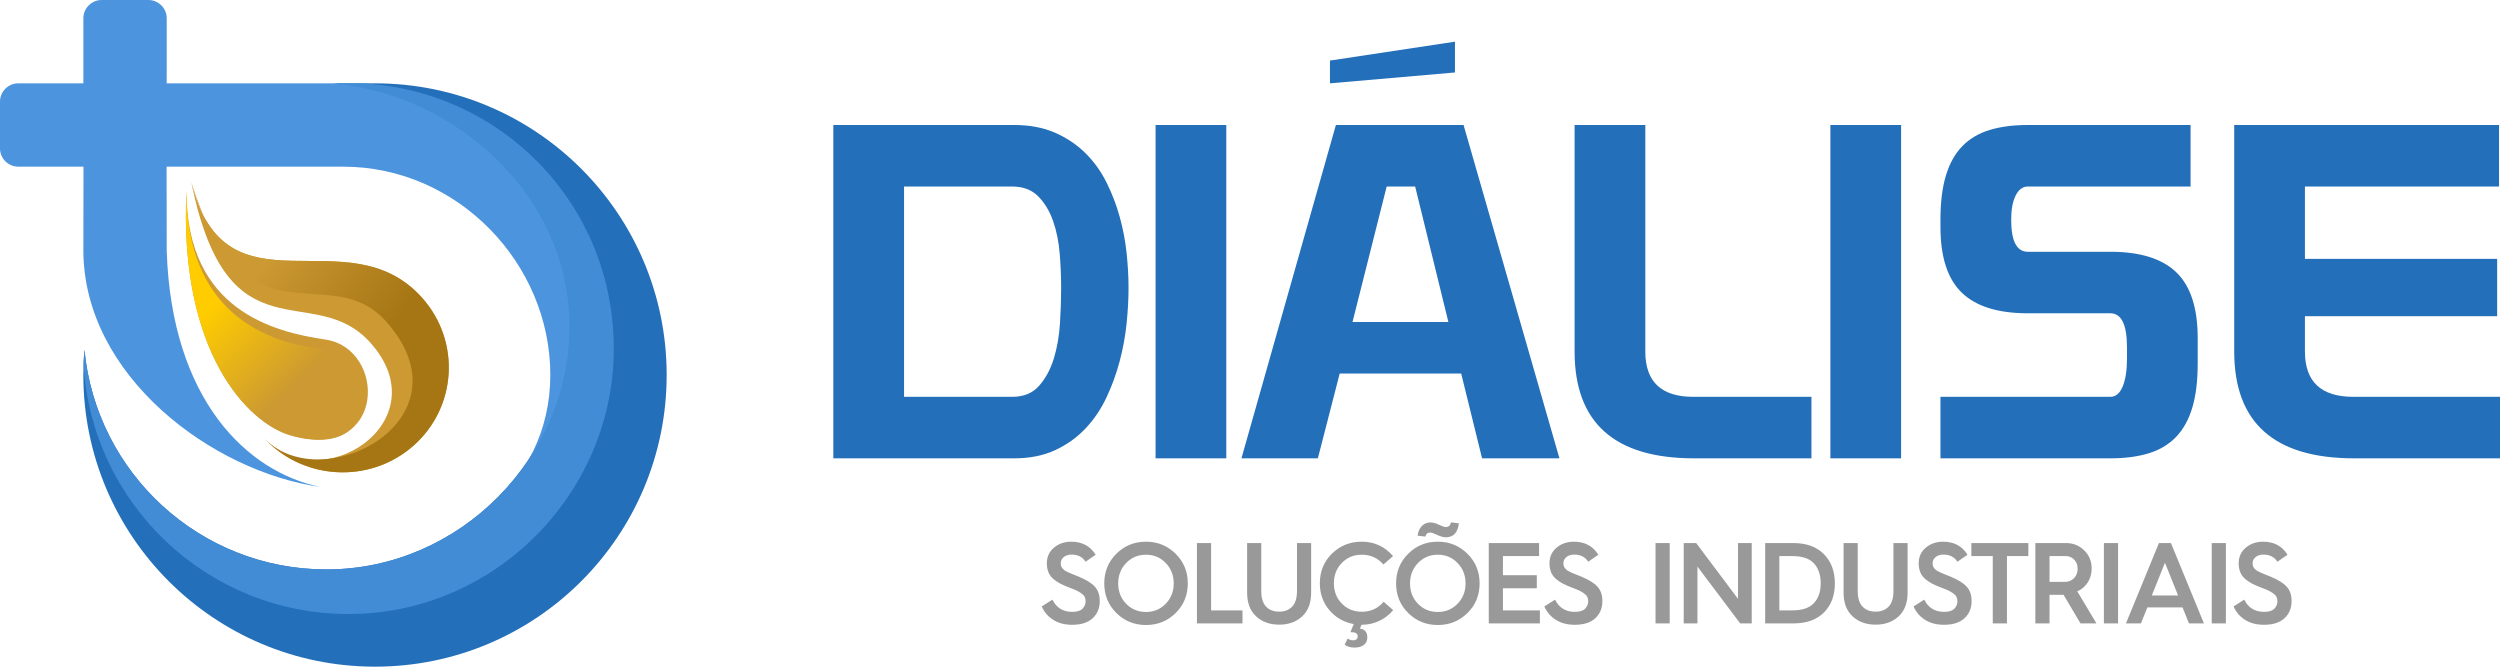 <svg xmlns="http://www.w3.org/2000/svg" xmlns:xlink="http://www.w3.org/1999/xlink" xmlns:xodm="http://www.corel.com/coreldraw/odm/2003" xml:space="preserve" width="95.25mm" height="25.4mm" style="shape-rendering:geometricPrecision; text-rendering:geometricPrecision; image-rendering:optimizeQuality; fill-rule:evenodd; clip-rule:evenodd" viewBox="0 0 9510.76 2536.18"> <defs> <style type="text/css"> .fil0 {fill:#236FBA;fill-rule:nonzero} .fil2 {fill:#428CD6;fill-rule:nonzero} .fil1 {fill:#4C95DE;fill-rule:nonzero} .fil6 {fill:#999999;fill-rule:nonzero} .fil3 {fill:#CC9933;fill-rule:nonzero} .fil5 {fill:url(#id0);fill-rule:nonzero} .fil4 {fill:url(#id1);fill-rule:nonzero} </style> <linearGradient id="id0" gradientUnits="userSpaceOnUse" x1="837.2" y1="1133.57" x2="1145.2" y2="1446.95"> <stop offset="0" style="stop-opacity:1; stop-color:#FFCC00"></stop> <stop offset="1" style="stop-opacity:1; stop-color:#CC9933"></stop> </linearGradient> <linearGradient id="id1" gradientUnits="userSpaceOnUse" x1="1028.72" y1="969.13" x2="1462.7" y2="1279.41"> <stop offset="0" style="stop-opacity:1; stop-color:#CC9933"></stop> <stop offset="1" style="stop-opacity:1; stop-color:#A67615"></stop> </linearGradient> </defs> <g id="Layer_x0020_1">  <g id="_3078518124144"> <g> <path class="fil0" d="M1426.61 317c612.81,0 1109.59,496.79 1109.59,1109.6 0,612.81 -496.78,1109.59 -1109.59,1109.59 -612.79,0 -1109.59,-496.78 -1109.59,-1109.59 0,-32.52 1.49,-64.73 4.24,-96.56 44.47,469.22 439.57,836.28 920.41,836.28 510.68,0 924.66,-428.89 924.66,-924.64 0,-495.77 -428.96,-880.18 -898.15,-924.69l158.42 0z"></path> <path class="fil1" d="M1268.19 317c522.11,0 1058.07,425.82 1058.07,951.1 0,607.64 -468.43,964.83 -1058.07,908.7 450.5,-43.68 825.37,-325.24 825.37,-750.18 0,-424.93 -352.73,-792.57 -787.83,-792.57l-692.58 0c-80.47,-69.14 -124.59,-207.24 -125.67,-317.05l780.71 0zm-633.9 637.29c18.04,565.24 304.98,841.84 585.58,898.41 -410.84,-57.46 -902.73,-421.91 -902.73,-901.6l0.48 -317.06 -248.08 0c-38.1,0 -69.55,-31.29 -69.55,-69.54l0 -177.98c0,-38.22 31.27,-69.53 69.55,-69.53l247.6 0 0.02 0 0 -247.48c0,-38.24 31.3,-69.52 69.53,-69.52l178.07 0c38.22,0 69.55,31.41 69.55,69.52l0 205.16 -0.22 43.02c-0.98,212.39 0.22,424.26 0.2,636.59z"></path> <path class="fil2" d="M1374.13 317c534.47,25.88 960.84,460.28 960.84,1009.5 0,549.19 -451.96,1009.47 -1009.47,1009.47 -537.69,0 -977.11,-420.4 -1007.69,-950.43 0.7,-18.61 1.85,-37.11 3.45,-55.5 44.47,469.22 439.57,836.28 920.41,836.28 510.68,0 924.66,-428.89 924.66,-924.64 0,-495.77 -428.96,-880.18 -898.15,-924.69l105.94 0z"></path> <g id="_2142288601808"> <path class="fil3" d="M727.84 693.43c139.21,686.95 464.22,367.06 681.52,610.73 267.92,300.56 -192.98,600.18 -410.13,356.74 148.01,165.92 403.85,182.34 571.38,36.67 167.51,-145.78 183.35,-398.45 35.37,-564.41 -283.9,-318.44 -746.15,88.93 -878.15,-439.72z"></path> <path class="fil4" d="M727.84 693.43c202.89,646.07 524.01,286.06 741.21,529.78 333.8,374.3 -252.67,681.13 -469.84,437.65 148,165.93 403.82,182.35 571.35,36.67 167.53,-145.75 183.38,-398.45 35.4,-564.38 -283.88,-318.44 -746.13,88.93 -878.13,-439.72z"></path> <path class="fil3" d="M1111.01 1657.85c-170.32,-45.99 -430.23,-321.46 -401.81,-930.34 0.38,453.59 334.47,535.79 528.89,564.33 233.27,34.15 232.76,463.09 -127.08,366.01l0 0z"></path> <path class="fil5" d="M1111.01 1657.85c-170.32,-45.99 -430.23,-321.46 -401.81,-930.34 0.38,453.59 293.01,567.64 487.46,596.23 233.26,34.15 274.22,431.16 -85.65,334.11l0 0z"></path> </g> </g> <path class="fil0" d="M3170.25 475.54l687.93 0c58.99,0 110.75,9.76 155.3,29.26 44.53,19.5 83.05,45.33 115.55,77.47 32.5,32.16 59.29,69.32 80.35,111.48 21.06,42.15 37.92,86.16 50.55,132.03 12.64,45.84 21.38,91.96 26.19,138.33 4.8,46.39 7.21,90.14 7.21,131.24 0,41.12 -2.41,85.65 -7.21,133.61 -4.81,47.96 -13.55,95.94 -26.19,143.89 -12.63,47.96 -29.5,94.33 -50.55,139.14 -21.06,44.79 -47.85,84.32 -80.35,118.57 -32.5,34.28 -71.01,61.69 -115.55,82.23 -44.54,20.56 -96.31,30.84 -155.3,30.84l-687.93 0 0 -1268.11zm269.03 234.02l0 800.07 411.69 0c43.33,0 77.32,-13.96 102.01,-41.91 24.67,-27.93 43.35,-62.45 55.99,-103.55 12.62,-41.12 20.45,-85.91 23.46,-134.4 3.01,-48.5 4.51,-93.29 4.51,-134.41 0,-41.11 -1.81,-84.32 -5.42,-129.66 -3.6,-45.32 -12.03,-86.96 -25.27,-124.91 -13.24,-37.94 -32.2,-69.31 -56.88,-94.08 -24.66,-24.77 -57.47,-37.15 -98.39,-37.15l-411.69 0zm956.85 -234.02l269.03 0 0 1268.11 -269.03 0 0 -1268.11zm1863.11 861.74c0,114.91 60.8,172.35 182.38,172.35l449.61 0 0 234.02 -445.98 0c-303.36,0 -455.02,-135.46 -455.02,-406.37l0 -861.74 269.02 0 0 861.74zm704.07 -861.74l269.04 0 0 1268.11 -269.04 0 0 -1268.11zm1065.17 482.26c113.16,0 196.82,26.09 250.99,78.26 54.16,52.18 81.25,135.73 81.25,250.62l0 96.45c0,66.41 -6.92,122.55 -20.76,168.41 -13.85,45.85 -34.62,83.01 -62.3,111.46 -27.69,28.46 -62.3,49.02 -103.82,61.67 -41.53,12.65 -89.98,18.98 -145.36,18.98l-646.4 0 0 -234.02 646.4 0c20.46,0 36.12,-13.18 46.96,-39.53 10.82,-26.35 16.25,-61.67 16.25,-105.93l0 -42.7c0,-86.44 -21.07,-129.66 -63.21,-129.66l-314.17 0c-113.15,0 -196.82,-26.09 -250.96,-78.27 -54.18,-52.18 -81.27,-135.72 -81.27,-250.61l0 -26.88c0,-66.4 6.91,-122.54 20.76,-168.39 13.84,-45.85 34.61,-83.03 62.31,-111.47 27.68,-28.47 62.29,-49.02 103.81,-61.67 41.54,-12.65 89.99,-18.98 145.35,-18.98l619.32 0 0 234.02 -619.32 0c-19.26,0 -34.61,11.33 -46.04,34 -11.44,22.67 -17.15,53.5 -17.15,92.49 0,81.17 21.07,121.75 63.2,121.75l314.17 0zm1478.68 -482.26l0 234.02 -738.5 0 0 275.13 731.28 0 0 218.19 -731.28 0 0 134.4c0,114.91 61.4,172.35 184.18,172.35l557.93 0 0 234.02 -554.33 0c-304.55,0 -456.81,-135.46 -456.81,-406.37l0 -861.74 1007.52 0zm-3948.34 945.54l-462.25 0 -83.05 322.57 -290.7 0 359.32 -1268.11 485.7 0 364.73 1268.11 -294.32 0 -79.44 -322.57zm-413.49 -196.06l364.74 0 -126.4 -515.47 -108.34 0 -130.01 515.47z"></path> <path class="fil6" d="M3963.06 2307.11l40.53 -25.86c15.52,30.98 40.68,46.47 75.46,46.47 18.67,0 31.83,-4.16 39.44,-12.49 7.62,-8.34 11.43,-17.46 11.43,-27.41 0,-6.72 -1.3,-12.56 -3.88,-17.53 -2.59,-4.97 -7.04,-9.58 -13.36,-13.81 -6.32,-4.24 -12.44,-7.75 -18.33,-10.52 -5.89,-2.78 -14.45,-6.21 -25.65,-10.3 -13.79,-5.26 -25.22,-10.22 -34.28,-14.91 -9.05,-4.67 -17.88,-10.59 -26.51,-17.75 -8.63,-7.16 -15.02,-15.71 -19.18,-25.65 -4.17,-9.94 -6.26,-21.34 -6.26,-34.2 0,-24.54 8.99,-44.42 26.95,-59.62 17.96,-15.2 40.03,-22.8 66.18,-22.8 41.1,0 72,16.51 92.7,49.54l-38.37 26.75c-11.5,-18.12 -29.33,-27.19 -53.47,-27.19 -11.78,0 -21.55,3.08 -29.32,9.21 -7.76,6.14 -11.64,13.89 -11.64,23.25 0,4.08 0.44,7.67 1.3,10.73 0.86,3.08 2.44,5.92 4.74,8.56 2.3,2.63 4.53,4.89 6.68,6.79 2.16,1.9 5.67,4.02 10.56,6.36 4.89,2.34 8.84,4.16 11.85,5.48 3.03,1.31 8.2,3.43 15.53,6.35 7.33,2.93 13.14,5.26 17.45,7.02 28.46,11.69 48.94,24.4 61.44,38.14 12.51,13.74 18.75,32 18.75,54.81 0,26.89 -8.97,48.67 -26.94,65.32 -17.96,16.67 -44.04,24.99 -78.25,24.99 -27.88,0 -51.73,-6.21 -71.56,-18.63 -19.84,-12.42 -34.5,-29.45 -43.98,-51.08zm284.01 24.99c-30.76,-30.39 -46.14,-67.96 -46.14,-112.67 0,-44.72 15.38,-82.36 46.14,-112.9 30.75,-30.54 68.27,-45.81 112.53,-45.81 44.26,0 81.84,15.27 112.74,45.81 30.9,30.54 46.35,68.18 46.35,112.9 0,44.71 -15.38,82.28 -46.13,112.67 -30.75,30.4 -68.41,45.6 -112.96,45.6 -44.26,0 -81.78,-15.2 -112.53,-45.6zm6.9 -112.67c0,30.97 10.13,56.84 30.39,77.59 20.26,20.76 45.34,31.13 75.24,31.13 29.89,0 54.97,-10.44 75.24,-31.34 20.26,-20.9 30.39,-46.7 30.39,-77.38 0,-30.69 -10.13,-56.57 -30.39,-77.6 -20.27,-21.05 -45.35,-31.57 -75.24,-31.57 -29.9,0 -54.98,10.52 -75.24,31.57 -20.26,21.04 -30.39,46.91 -30.39,77.6zm299.54 152.13l0 -305.59 53.89 0 0 256.05 119.42 0 0 49.55 -173.31 0zm190.89 -117.06l0 -188.53 53.88 0 0 182.83c0,26.31 6.04,45.89 18.11,58.75 12.07,12.86 28.75,19.29 50.02,19.29 20.99,0 37.51,-6.43 49.58,-19.29 12.08,-12.86 18.11,-32.44 18.11,-58.75l0 -182.83 53.89 0 0 188.53c0,39.17 -11.34,69.28 -34.06,90.32 -22.71,21.04 -51.87,31.56 -87.52,31.56 -35.65,0 -64.89,-10.52 -87.74,-31.56 -22.86,-21.05 -34.27,-51.15 -34.27,-90.32zm919.31 117.06l0 -305.59 191.44 0 0 49.55 -137.54 0 0 72.78 128.91 0 0 49.55 -128.91 0 0 84.17 140.56 0 0 49.55 -194.46 0zm211.59 -64.45l40.53 -25.86c15.52,30.98 40.67,46.47 75.45,46.47 18.68,0 31.83,-4.16 39.45,-12.49 7.62,-8.34 11.42,-17.46 11.42,-27.41 0,-6.72 -1.3,-12.56 -3.87,-17.53 -2.6,-4.97 -7.04,-9.58 -13.37,-13.81 -6.32,-4.24 -12.44,-7.75 -18.33,-10.52 -5.89,-2.78 -14.44,-6.21 -25.64,-10.3 -13.8,-5.26 -25.22,-10.22 -34.28,-14.91 -9.06,-4.67 -17.89,-10.59 -26.51,-17.75 -8.64,-7.16 -15.03,-15.71 -19.19,-25.65 -4.17,-9.94 -6.25,-21.34 -6.25,-34.2 0,-24.54 8.99,-44.42 26.94,-59.62 17.97,-15.2 40.03,-22.8 66.18,-22.8 41.11,0 72,16.51 92.7,49.54l-38.37 26.75c-11.49,-18.12 -29.32,-27.19 -53.46,-27.19 -11.78,0 -21.56,3.08 -29.33,9.21 -7.76,6.14 -11.63,13.89 -11.63,23.25 0,4.08 0.43,7.67 1.3,10.73 0.85,3.08 2.44,5.92 4.74,8.56 2.3,2.63 4.52,4.89 6.68,6.79 2.16,1.9 5.67,4.02 10.56,6.36 4.88,2.34 8.84,4.16 11.85,5.48 3.02,1.31 8.2,3.43 15.52,6.35 7.34,2.93 13.15,5.26 17.46,7.02 28.46,11.69 48.94,24.4 61.44,38.14 12.51,13.74 18.75,32 18.75,54.81 0,26.89 -8.98,48.67 -26.94,65.32 -17.96,16.67 -44.05,24.99 -78.25,24.99 -27.89,0 -51.73,-6.21 -71.57,-18.63 -19.83,-12.42 -34.49,-29.45 -43.97,-51.08zm422.85 64.45l0 -305.59 53.89 0 0 305.59 -53.89 0zm107.24 0l0 -305.59 47.43 0 159.09 212.2 0 -212.2 52.17 0 0 305.59 -43.97 0 -162.55 -216.15 0 216.15 -52.17 0zm309.89 0l0 -305.59 107.35 0c49.74,0 88.47,14.11 116.21,42.32 27.74,28.2 41.6,65.25 41.6,111.14 0,45.88 -13.79,82.72 -41.39,110.48 -27.59,27.77 -66.26,41.65 -115.98,41.65l-107.79 0zm53.9 -49.55l50.01 0c37.37,0 64.6,-9.28 81.71,-27.84 17.1,-18.56 25.64,-43.47 25.64,-74.75 0,-32.15 -8.54,-57.51 -25.64,-76.08 -17.1,-18.55 -44.48,-27.84 -82.14,-27.84l-49.58 0 0 206.5zm244.34 -67.52l0 -188.53 53.89 0 0 182.83c0,26.31 6.04,45.89 18.1,58.75 12.08,12.86 28.76,19.29 50.03,19.29 20.98,0 37.5,-6.43 49.58,-19.29 12.07,-12.86 18.1,-32.44 18.1,-58.75l0 -182.83 53.9 0 0 188.53c0,39.17 -11.35,69.28 -34.06,90.32 -22.71,21.04 -51.88,31.56 -87.52,31.56 -35.65,0 -64.89,-10.52 -87.75,-31.56 -22.85,-21.05 -34.27,-51.15 -34.27,-90.32zm266.33 52.61l40.54 -25.86c15.52,30.98 40.67,46.47 75.45,46.47 18.68,0 31.83,-4.16 39.44,-12.49 7.63,-8.34 11.43,-17.46 11.43,-27.41 0,-6.72 -1.3,-12.56 -3.87,-17.53 -2.6,-4.97 -7.04,-9.58 -13.37,-13.81 -6.32,-4.24 -12.44,-7.75 -18.33,-10.52 -5.89,-2.78 -14.44,-6.21 -25.64,-10.3 -13.8,-5.26 -25.23,-10.22 -34.28,-14.91 -9.06,-4.67 -17.89,-10.59 -26.51,-17.75 -8.64,-7.16 -15.03,-15.71 -19.19,-25.65 -4.17,-9.94 -6.25,-21.34 -6.25,-34.2 0,-24.54 8.98,-44.42 26.94,-59.62 17.97,-15.2 40.03,-22.8 66.18,-22.8 41.1,0 72,16.51 92.7,49.54l-38.37 26.75c-11.49,-18.12 -29.32,-27.19 -53.46,-27.19 -11.79,0 -21.56,3.08 -29.33,9.21 -7.76,6.14 -11.63,13.89 -11.63,23.25 0,4.08 0.43,7.67 1.3,10.73 0.85,3.08 2.44,5.92 4.74,8.56 2.3,2.63 4.52,4.89 6.67,6.79 2.17,1.9 5.68,4.02 10.56,6.36 4.89,2.34 8.85,4.16 11.85,5.48 3.03,1.31 8.21,3.43 15.53,6.35 7.34,2.93 13.15,5.26 17.46,7.02 28.45,11.69 48.94,24.4 61.44,38.14 12.5,13.74 18.75,32 18.75,54.81 0,26.89 -8.98,48.67 -26.95,65.32 -17.95,16.67 -44.04,24.99 -78.24,24.99 -27.89,0 -51.74,-6.21 -71.57,-18.63 -19.83,-12.42 -34.5,-29.45 -43.98,-51.08zm301.27 64.45l0 -256.05 -81.5 0 0 -49.55 216.87 0 0 49.55 -81.48 0 0 256.05 -53.89 0zm162 0l0 -305.59 116.86 0c27.02,0 50.02,9.29 68.99,27.85 18.97,18.55 28.46,41.58 28.46,69.05 0,19.88 -5.04,37.56 -15.1,53.05 -10.06,15.5 -23.28,26.75 -39.67,33.76l72.87 121.89 -60.79 0 -64.24 -108.73 -0.86 0 -52.6 0 0 108.73 -53.91 0zm53.91 -157.83l57.34 0c14.65,0 26.58,-4.68 35.79,-14.03 9.2,-9.36 13.79,-21.34 13.79,-35.96 0,-14.03 -4.3,-25.57 -12.93,-34.64 -8.62,-9.06 -19.4,-13.59 -32.33,-13.59l-61.66 0 0 98.21zm206.84 157.83l0 -305.59 53.89 0 0 305.59 -53.89 0zm83.96 0l125.46 -305.59 45.7 0 125.46 305.59 -56.91 0 -24.57 -60.94 -133.65 0 -24.57 60.94 -56.91 0zm98.3 -106.1l100.02 0 -50.01 -124.51 -50.02 124.51zm227.97 106.1l0 -305.59 53.89 0 0 305.59 -53.89 0zm83.1 -64.45l40.54 -25.86c15.51,30.98 40.67,46.47 75.45,46.47 18.67,0 31.83,-4.16 39.44,-12.49 7.62,-8.34 11.43,-17.46 11.43,-27.41 0,-6.72 -1.3,-12.56 -3.88,-17.53 -2.59,-4.97 -7.04,-9.58 -13.36,-13.81 -6.32,-4.24 -12.44,-7.75 -18.33,-10.52 -5.89,-2.78 -14.45,-6.21 -25.65,-10.3 -13.79,-5.26 -25.22,-10.22 -34.28,-14.91 -9.05,-4.67 -17.88,-10.59 -26.51,-17.75 -8.63,-7.16 -15.02,-15.71 -19.18,-25.65 -4.17,-9.94 -6.26,-21.34 -6.26,-34.2 0,-24.54 8.99,-44.42 26.95,-59.62 17.96,-15.2 40.03,-22.8 66.18,-22.8 41.1,0 72,16.51 92.7,49.54l-38.37 26.75c-11.5,-18.12 -29.33,-27.19 -53.47,-27.19 -11.78,0 -21.55,3.08 -29.32,9.21 -7.76,6.14 -11.63,13.89 -11.63,23.25 0,4.08 0.43,7.67 1.29,10.73 0.86,3.08 2.44,5.92 4.74,8.56 2.3,2.63 4.53,4.89 6.68,6.79 2.16,1.9 5.67,4.02 10.56,6.36 4.89,2.34 8.84,4.16 11.85,5.48 3.03,1.31 8.2,3.43 15.53,6.35 7.33,2.93 13.15,5.26 17.45,7.02 28.46,11.69 48.94,24.4 61.44,38.14 12.51,13.74 18.76,32 18.76,54.81 0,26.89 -8.98,48.67 -26.95,65.32 -17.95,16.67 -44.04,24.99 -78.24,24.99 -27.89,0 -51.74,-6.21 -71.57,-18.63 -19.84,-12.42 -34.5,-29.45 -43.98,-51.08zm-3476.13 -88.12c0,-45.31 15.46,-83.02 46.36,-113.12 30.89,-30.1 68.62,-45.15 113.17,-45.15 47.72,0 87.38,18.26 119,54.8l-36.66 32.01c-21.56,-24.85 -49.01,-37.27 -82.35,-37.27 -30.18,0 -55.41,10.37 -75.67,31.13 -20.26,20.75 -30.39,46.62 -30.39,77.6 0,30.98 10.13,56.78 30.39,77.38 20.26,20.6 45.48,30.9 75.67,30.9 34.2,0 61.95,-12.71 83.22,-38.14l36.21 32c-14.65,17.54 -32.33,31.2 -53.02,41 -20.7,9.8 -42.84,14.69 -66.4,14.69l-0.86 0 -6.47 14.91c8.05,0 14.81,2.93 20.26,8.77 5.46,5.84 8.2,13.59 8.2,23.24 0,13.15 -4.38,23.1 -13.15,29.82 -8.77,6.72 -20.77,10.08 -36,10.08 -14.66,0 -27.02,-3.65 -37.08,-10.96l11.21 -23.24c7.18,4.38 14.37,6.58 21.56,6.58 4.88,0 8.91,-1.32 12.07,-3.95 3.16,-2.63 4.74,-6.13 4.74,-10.51 0,-6.43 -2.24,-10.81 -6.69,-13.16 -4.45,-2.34 -11.42,-3.5 -20.91,-3.5l12.5 -30.69c-37.36,-6.72 -68.19,-24.32 -92.47,-52.83 -24.29,-28.5 -36.45,-62.62 -36.45,-102.37zm371.98 -181.08c1.73,-14.91 6.97,-27.03 15.74,-36.39 8.77,-9.36 19.9,-14.03 33.42,-14.03 9.19,0 19.83,2.92 31.9,8.77 12.06,5.84 20.98,8.77 26.72,8.77 10.06,0 16.53,-5.99 19.41,-17.97l29.75 3.94c-4.31,35.37 -20.84,53.05 -49.59,53.05 -9.49,0 -20.33,-3 -32.55,-8.99 -12.21,-5.99 -21.2,-8.99 -26.94,-8.99 -10.06,0 -16.1,5.11 -18.11,15.35l-29.75 -3.51zm-35.79 294.19c-30.76,-30.39 -46.14,-67.96 -46.14,-112.67 0,-44.72 15.38,-82.36 46.14,-112.9 30.75,-30.54 68.27,-45.81 112.53,-45.81 44.26,0 81.84,15.27 112.74,45.81 30.9,30.54 46.35,68.18 46.35,112.9 0,44.71 -15.38,82.28 -46.13,112.67 -30.75,30.4 -68.41,45.6 -112.96,45.6 -44.26,0 -81.78,-15.2 -112.53,-45.6zm6.9 -112.67c0,30.97 10.13,56.84 30.39,77.59 20.26,20.76 45.34,31.13 75.24,31.13 29.89,0 54.97,-10.44 75.24,-31.34 20.26,-20.9 30.39,-46.7 30.39,-77.38 0,-30.69 -10.13,-56.57 -30.39,-77.6 -20.27,-21.05 -45.35,-31.57 -75.24,-31.57 -29.9,0 -54.98,10.52 -75.24,31.57 -20.26,21.04 -30.39,46.91 -30.39,77.6z"></path> <polygon class="fil0" points="5535.11,275.68 5059.59,317.03 5059.59,230.39 5535.11,158.51 "></polygon> </g> </g> </svg>